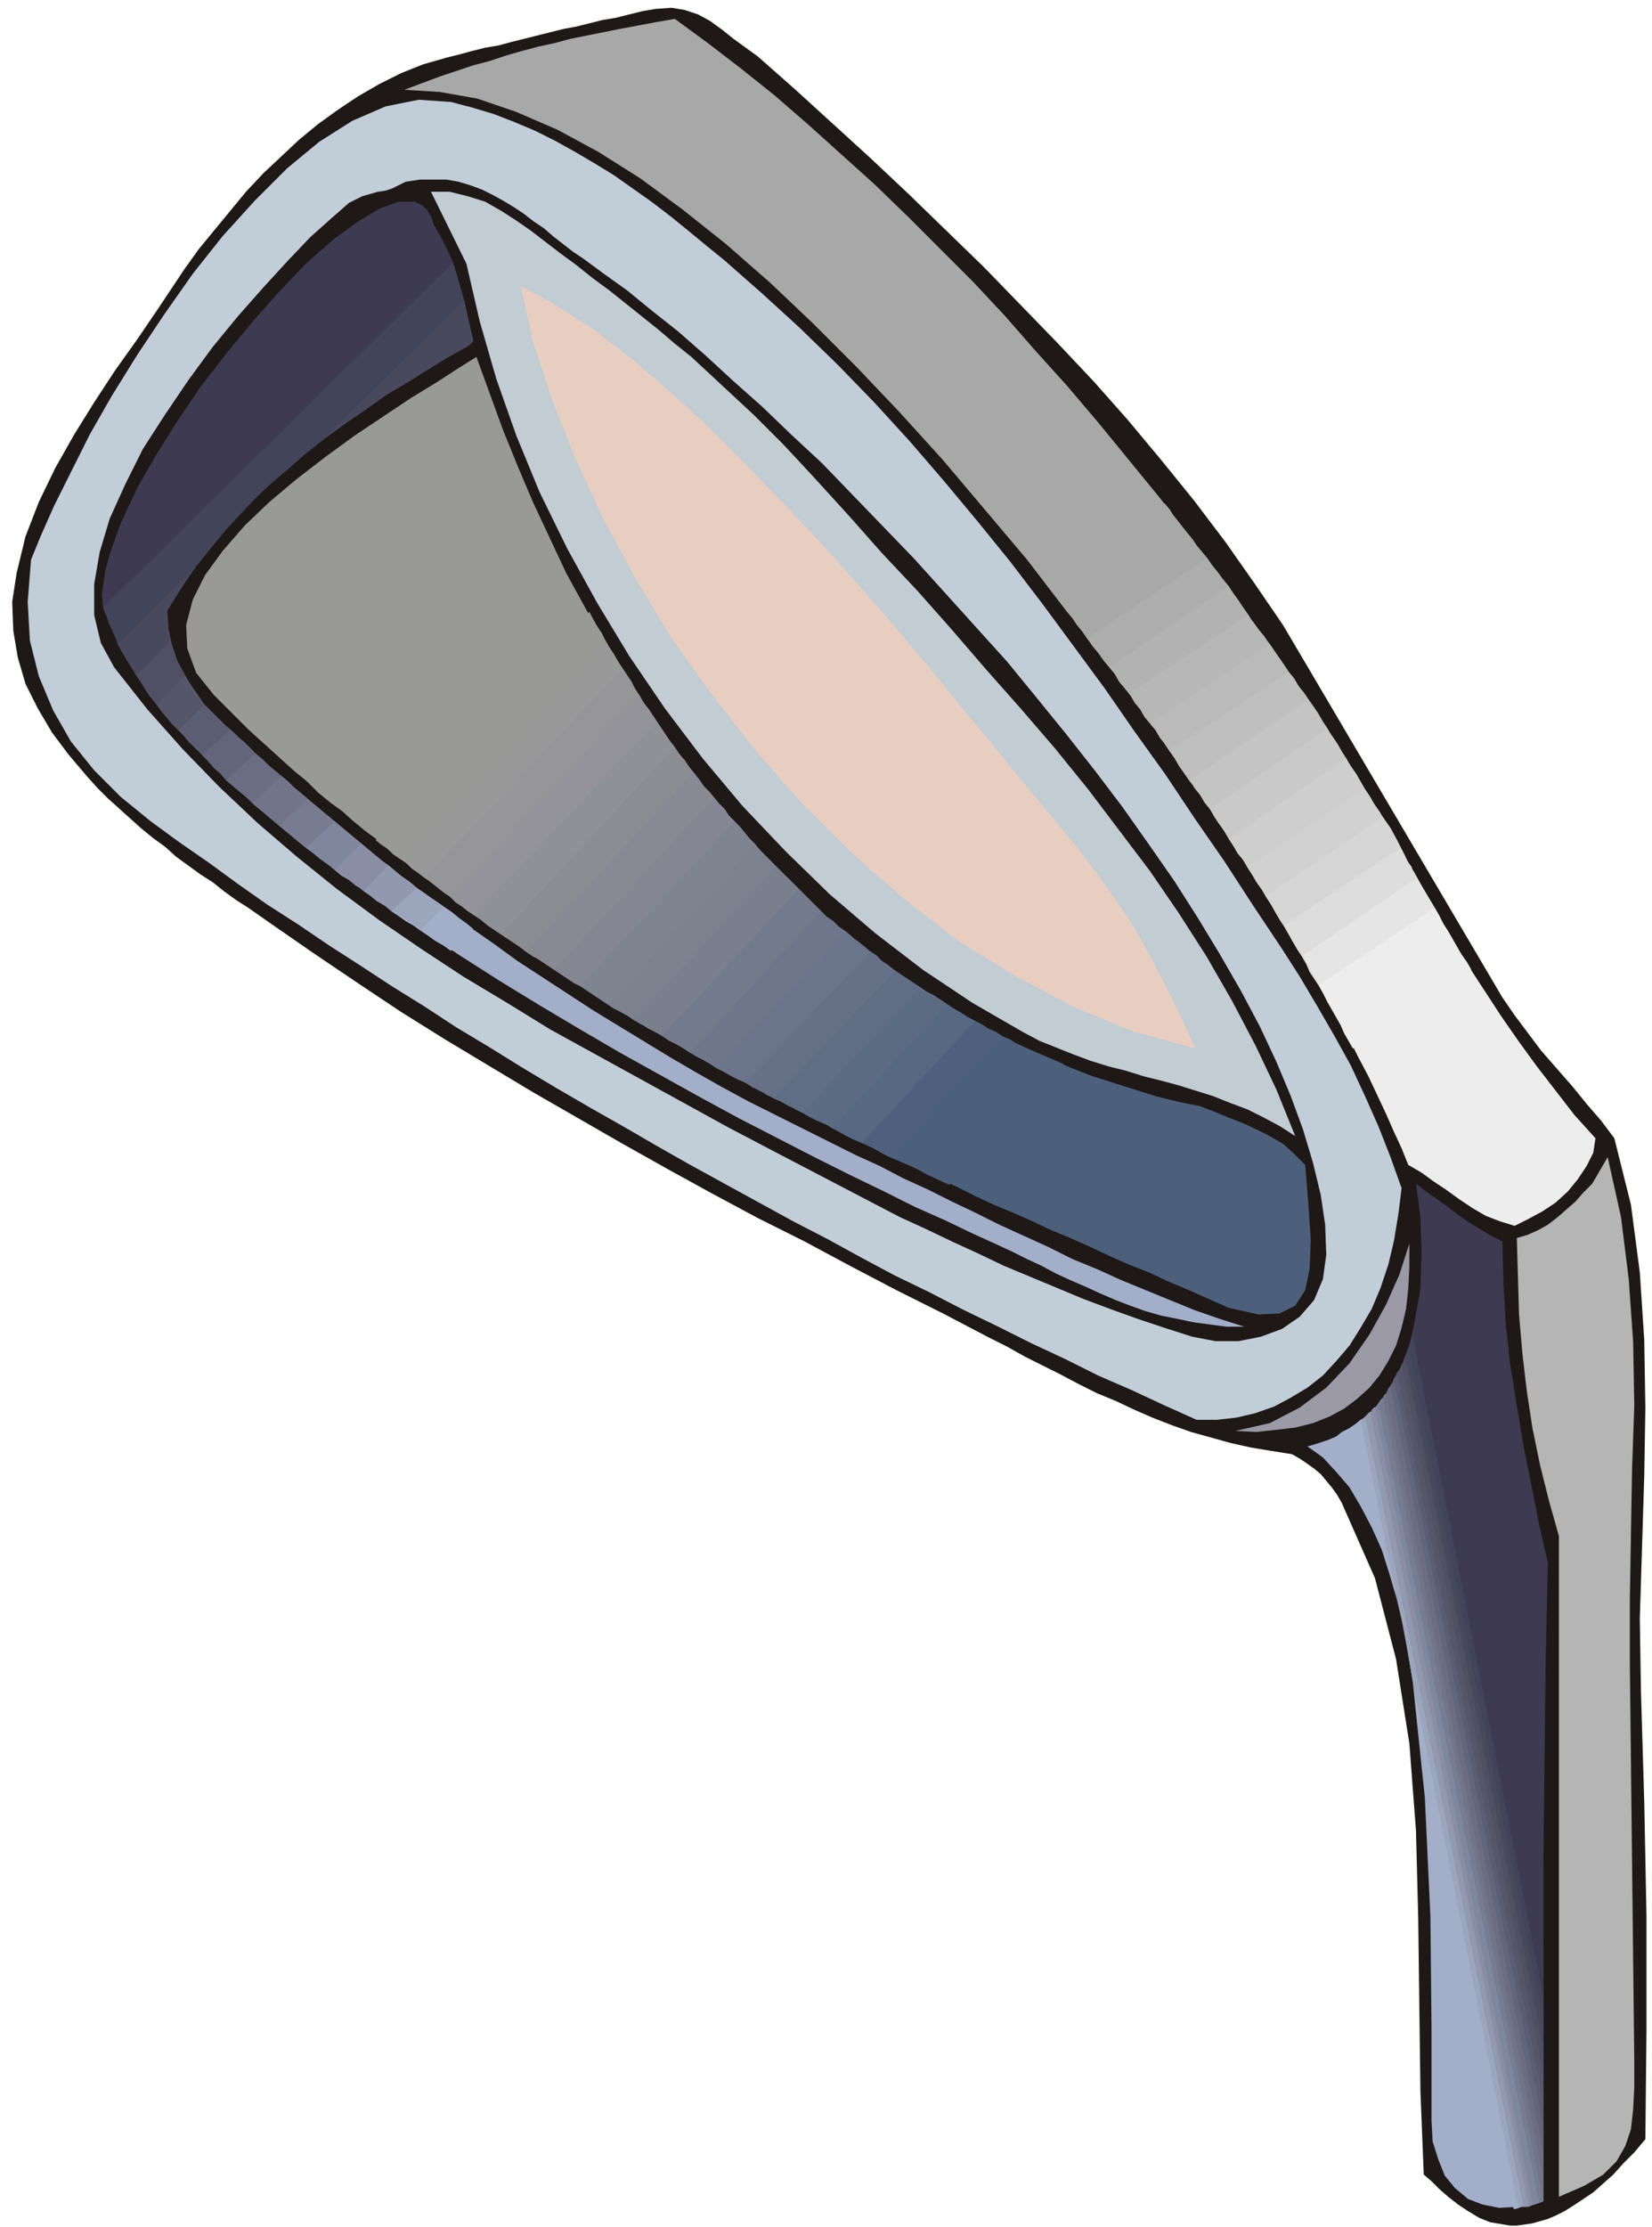 <svg xmlns="http://www.w3.org/2000/svg" fill-rule="evenodd" height="2.009in" preserveAspectRatio="none" stroke-linecap="round" viewBox="0 0 1491 2009" width="1.491in"><style>.pen1{stroke:none}.brush2{fill:#1e1916}.brush3{fill:#a8a8a8}.brush16{fill:#ededed}.brush19{fill:#a3afc9}.brush20{fill:#9ba5bc}.brush21{fill:#9199af}.brush22{fill:#898ea5}.brush23{fill:#7f879e}.brush24{fill:#777c91}.brush25{fill:#727589}.brush26{fill:#6b6d82}.brush27{fill:#63667a}.brush28{fill:#5b5e72}.brush29{fill:#56566b}.brush30{fill:#514f63}.brush31{fill:#49495e}.brush32{fill:#424459}.brush33{fill:#3d3a51}.brush35{fill:#999996}.brush54{fill:#4c607c}</style><path class="pen1 brush2" d="m1285 1962-3-75-1-77-1-79-2-79-6-79-12-76-19-73-30-68-4-7-5-7-5-6-5-6-6-5-7-5-6-4-7-4-19-3-18-3-18-4-18-5-18-5-17-6-18-7-16-7-17-8-17-7-16-8-17-9-16-8-16-8-16-9-16-8-42-22-42-21-42-22-41-22-42-21-41-22-40-22-41-23-40-23-40-23-40-24-40-24-40-25-39-26-40-27-39-27-10-7-10-7-11-7-11-8-10-8-11-7-11-8-11-8-10-9-11-8-11-9-10-9-10-9-10-9-9-9-9-10-17-20-15-20-13-22-11-22-7-24-4-24-1-26 4-26 8-33 12-31 15-31 17-30 18-29 19-29 20-28 19-28 12-18 12-18 13-18 14-17 14-17 14-17 16-17 16-15 16-15 17-14 18-13 18-12 19-11 20-10 20-8 21-6 12-3 11-3 12-3 12-2 11-3 12-3 12-3 12-3 12-3 11-2 12-3 12-3 12-2 12-3 12-3 12-2 14-1 12 2 12 4 11 6 11 8 10 8 11 8 11 8 34 30 34 31 34 31 34 32 34 33 34 33 33 34 33 34 33 35 31 35 30 36 30 37 28 37 26 37 26 38 23 39 175 297 11 16 12 16 12 16 14 16 14 16 13 16 13 15 12 16 15 60 8 61 4 61 1 61-1 62-2 64-2 64 1 65 3 101 2 103v102l-1 99-10 12-10 10-9 10-9 8-9 8-9 6-9 6-8 5-8 4-7 3-7 2-7 2-7 1-7 1h-6l-6-1-12-2-10-4-10-6-9-6-9-7-8-7-7-7-7-6z"/><path class="pen1 brush3" d="m1071 480-108 72-36-47-38-45-38-45-39-43-39-41-39-39-39-37-40-35-39-31-38-28-38-24-37-20-37-16-35-12-34-6-32-2 16-6 16-6 15-5 15-5 15-4 15-5 14-4 15-4 14-3 15-4 15-3 15-3 15-3 16-3 16-3 17-3 30 22 30 23 30 24 30 26 30 27 30 27 30 29 29 29 30 30 29 31 28 32 28 31 28 33 27 33 27 33 26 33z"/><path class="pen1 brush3" d="m944 527 107-73 5 6 4 7 5 6 5 6 4 6 5 6 5 7 5 6-108 72-4-6-5-7-4-6-5-6-4-6-5-6-5-6-5-6z"/><path class="pen1 brush3" d="m963 552 108-72 5 6 4 6 5 6 5 6 4 6 5 6 5 7 5 6-108 73-5-6-5-7-5-6-4-6-5-7-5-6-4-6-5-6z"/><path class="pen1" style="fill:#adadad" d="m981 576 108-72 5 6 5 7 5 6 5 6 4 7 5 6 4 7 4 6-107 71-4-6-5-7-4-6-5-6-5-7-5-6-5-6-5-6z"/><path class="pen1" style="fill:#b2b2b2" d="m1001 602 108-73 4 6 5 7 4 6 5 7 4 7 5 6 5 7 5 6-108 72-5-6-4-7-5-6-4-7-5-6-5-6-4-7-5-6z"/><path class="pen1" style="fill:#b7b7b7" d="m1019 626 107-71 5 6 5 7 5 6 4 6 5 7 4 6 5 7 4 6-108 71-4-6-4-7-4-6-5-7-5-6-4-6-5-7-5-6z"/><path class="pen1" style="fill:#bababa" d="m1038 653 108-72 4 6 5 7 4 6 4 6 5 7 4 6 4 7 4 6-107 72-4-6-4-7-4-6-5-7-4-6-5-6-4-7-5-6z"/><path class="pen1" style="fill:#bfbfbf" d="m1055 677 108-71 5 6 4 7 5 6 4 6 5 7 4 6 4 7 4 6-106 73-5-6-4-7-5-6-4-7-5-6-5-7-4-7-5-7z"/><path class="pen1" style="fill:#c4c4c4" d="m1073 704 107-72 5 7 4 6 5 7 4 6 5 7 4 6 4 7 4 6-106 73-4-7-4-7-5-7-4-6-5-7-4-6-5-7-5-6z"/><path class="pen1" style="fill:#c9c9c9" d="m1092 730 106-73 4 7 5 7 4 7 4 7 4 6 4 7 4 7 4 6-105 71-4-6-4-7-5-6-4-7-4-6-5-7-4-6-4-7z"/><path class="pen1" style="fill:#cecece" d="m1109 757 106-73 4 7 5 7 4 7 4 7 4 6 4 7 4 6 4 6-105 71-4-6-4-6-5-7-4-6-4-7-5-6-4-7-4-6z"/><path class="pen1" style="fill:#d1d1d1" d="m1126 782 105-71 5 7 4 7 5 7 4 7 4 6 3 7 4 7 4 6-105 70-4-6-4-6-4-7-4-6-4-7-5-7-4-7-4-7z"/><path class="pen1" style="fill:#d6d6d6" d="m1143 808 105-71 7 10 6 11 5 10 5 10 3 4 1 4 2 3 2 3-103 70-4-6-5-6-4-7-4-7-4-6-4-7-4-8-4-7z"/><path class="pen1" style="fill:#ddd" d="m1159 835 105-70 2 3 2 4 1 3 2 3 6 10 6 11 6 10 6 10-105 70-4-6-4-6-3-7-4-7-4-6-4-7-4-8-4-7z"/><path class="pen1" style="fill:#e5e5e5" d="m1176 862 103-70 4 7 4 7 4 7 4 7 4 7 4 7 4 7 4 7-104 69-4-6-4-7-3-7-4-6-4-7-4-7-4-8-4-7z"/><path class="pen1 brush16" d="m1190 889 105-70 4 7 4 8 4 6 4 7 4 7 4 7 5 7 4 7-107 71-4-7-4-7-3-7-4-7-4-7-4-7-4-8-4-7z"/><path class="pen1 brush16" d="m1207 917 104-69 14 23 15 23 15 23 16 23 16 22 17 22 17 22 19 21-2 13-6 12-8 12-9 11-11 10-12 8-13 7-12 6-13-4-13-5-12-7-12-8-11-8-12-8-11-8-12-7-6-15-7-15-7-16-8-17-8-17-9-17-9-18-10-19z"/><path class="pen1" style="fill:#c1ced8" d="m687 264 35 32 34 33 33 34 32 35 31 36 30 36 30 37 29 38 28 38 28 38 27 39 28 39 26 39 27 39 26 40 26 39 16 25 16 27 15 26 15 27 13 28 12 27 11 28 10 28-3 24-4 24-5 21-7 21-8 19-10 17-10 16-12 14-12 13-14 11-15 9-15 8-17 6-17 4-18 2h-18l-29-13-30-14-30-13-30-15-30-14-30-15-31-15-31-16-31-15-30-16-31-17-31-16-31-17-31-17-31-17-30-17-31-18-30-17-31-18-30-18-29-18-30-18-29-19-29-18-29-19-28-18-28-19-28-18-27-19-26-19-26-18-26-19-27-22-24-24-21-26-16-28-13-31-8-32-2-35 3-38 9-22 12-27 15-30 17-34 20-35 23-37 24-36 26-37 27-34 29-32 29-29 29-24 30-19 30-13 30-6 29 2 19 5 20 6 18 7 19 8 18 9 18 10 17 10 18 11 17 12 17 12 17 13 16 13 17 14 16 13 17 15 16 14z"/><path class="pen1 brush2" d="m526 233 19 14 21 15 22 18 24 19 24 21 25 23 27 24 26 25 28 26 27 28 28 29 28 29 28 31 28 31 28 31 27 33 26 32 26 33 25 33 24 34 23 33 21 33 20 33 19 33 17 32 15 32 13 31 11 30 9 30 7 29 4 27 1 27-3 22-8 19-13 15-16 11-19 7-20 4h-21l-21-4-25-8-24-8-25-9-24-9-24-10-24-10-24-10-23-11-24-11-23-11-24-11-23-12-23-12-23-12-23-12-23-12-40-21-40-22-40-22-40-22-40-22-39-24-40-24-38-25-38-26-38-28-36-29-35-30-35-33-33-34-32-36-30-38-12-22-6-25v-28l5-29 9-30 14-31 16-32 20-31 21-31 22-30 23-28 23-26 22-24 20-21 19-17 16-14 6-3 6-3 7-2 7-2 7-1 6-2 6-3 6-3 13-2h24l11 2 10 3 11 4 10 5 9 5 10 6 9 6 9 7 9 6 8 7 9 7 9 7 9 6z"/><path class="pen1" style="fill:#c1ccd3" d="m1169 1025-14-9-15-8-14-7-16-6-15-6-16-5-16-5-15-4-16-4-16-5-16-4-16-5-16-6-15-6-15-6-15-8-45-26-45-30-43-33-41-35-40-39-39-41-36-43-34-45-32-47-29-48-27-49-25-51-21-51-18-51-15-52-12-52-32-65h17l16 4 16 5 14 8 14 9 13 9 13 10 13 10 15 11 15 12 15 11 15 12 15 12 15 12 14 12 15 12 14 13 14 13 14 13 14 13 14 14 13 13 14 15 13 14 31 34 31 35 32 34 31 35 31 36 31 35 31 36 30 37 28 37 28 37 26 38 25 39 23 40 21 40 19 40 17 42z"/><path class="pen1 brush19" d="m380 839 20-20 22 16 23 16 22 16 23 15 23 15 23 15 23 14 23 14 23 14 24 14 23 13 24 13 24 12 24 12 24 12 24 12 22 10 21 11 22 10 22 11 21 10 22 11 22 10 22 10 22 11 22 9 22 10 22 9 22 9 22 9 23 8 22 7h-16l-15-2-15-2-14-3-15-3-14-4-14-5-13-5-14-6-13-6-14-6-13-6-13-7-13-6-14-7-13-6-22-10-25-12-27-12-28-14-31-15-32-16-33-17-35-18-35-19-36-20-36-20-36-21-37-22-36-22-36-23-35-23z"/><path class="pen1 brush19" d="m427 838-20 20-7-5-7-4-7-5-6-4-7-5-7-4-7-5-6-4 23-21 6 4 7 5 6 4 7 5 6 4 6 5 7 5 6 5z"/><path class="pen1 brush20" d="m400 819-20 20-6-4-7-5-6-4-7-5-7-4-6-4-7-5-6-4 22-23 6 5 7 5 6 4 6 5 6 5 6 4 7 5 6 5z"/><path class="pen1 brush21" d="m376 801-23 21-6-5-7-4-6-5-6-5-7-4-6-5-7-4-6-5 24-24 6 5 6 5 6 5 7 5 6 5 6 5 7 5 6 5z"/><path class="pen1 brush22" d="m350 781-22 23-6-5-7-5-6-5-7-5-6-4-7-5-6-5-7-5 26-24 6 5 6 5 6 5 6 5 6 5 6 5 6 5 6 5z"/><path class="pen1 brush23" d="m326 761-24 24-6-5-7-5-6-5-6-5-7-5-6-5-6-5-6-5 26-24 6 5 6 5 6 5 6 5 6 5 6 5 6 5 6 5z"/><path class="pen1 brush24" d="m302 741-26 24-6-5-6-5-6-5-6-5-6-5-6-5-6-5-6-5 26-25 6 5 5 5 6 5 6 5 6 6 6 5 7 5 6 5z"/><path class="pen1 brush25" d="m278 721-26 24-6-5-6-5-6-6-6-5-6-5-6-5-6-5-6-5 26-24 6 5 5 5 6 5 6 5 6 6 6 5 7 5 6 5z"/><path class="pen1 brush26" d="m254 700-26 25-6-6-6-5-6-5-6-6-5-5-5-5-6-6-5-6 24-22h1l1 1h1l5 5 6 5 5 5 5 5 6 5 5 5 6 5 6 5z"/><path class="pen1 brush27" d="m230 680-26 24-5-6-6-5-5-6-6-6-5-6-6-5-5-6-5-5 23-23 7 6 6 6 6 6 7 6 5 5 5 5 5 5 5 5z"/><path class="pen1 brush28" d="m207 659-24 22-6-5-6-6-5-6-5-6-5-6-5-5-5-6-4-6 25-26 4 7 4 6 5 7 4 6 6 6 5 6 6 6 6 6z"/><path class="pen1 brush29" d="m184 636-23 23-6-6-5-6-5-6-5-7-5-6-4-6-4-7-4-6 30-30 2 7 3 8 4 7 4 8 4 7 4 7 5 6 5 7zm239-324 4-6v2l-1 1-1 1-1 1-1 1z"/><path class="pen1 brush30" d="m167 609-25 26-6-7-5-7-5-7-4-6-4-7-4-7-4-6-4-7 71-70-7 9-6 10-7 10-6 11 1 16 3 14 5 15 7 13zm125-213 127-125 2 10 2 9 2 9 2 9-16 10-17 10-17 10-17 11-17 11-17 11-17 12-17 13z"/><path class="pen1 brush31" d="m427 306-4 6-18 10-18 11-19 12-19 11-18 13-19 13-18 13-19 15-17 15-18 15-17 17-16 17-15 18-15 19-13 19-13 21v13l1 8 1 7-30 30-9-14-7-13-6-14-5-13-1-1v-1l-1-2-1-3 316-311 5 17 5 18 4 17 4 17z"/><path class="pen1 brush32" d="M419 271 292 396l-16 13-15 13-15 13-15 14-14 15-14 15-13 16-13 16-71 70-2-7-3-6-3-6-2-7-3-11v-14l2-14 4-16 294-293 9 15 7 16 5 16 5 17z"/><path class="pen1 brush33" d="M409 237 93 548l-1-12 2-14 3-14 5-16 6-17 8-18 9-19 11-19 239-236 6 2 4 4 4 6 3 9 5 8 4 8 4 8 4 9z"/><path class="pen1 brush33" d="M393 207 99 500l10-28 14-29 17-31 20-32 21-31 24-31 24-29 24-27 24-25 24-21 22-16 20-12 17-6h15l10 7 7 15 1 1v2z"/><path class="pen1" style="fill:#e8cec1" d="m974 767 16 21 15 21 15 22 13 22 12 23 12 23 11 23 11 24-55-15-54-22-53-28-52-32-49-38-48-42-45-45-42-48-39-50-37-52-32-53-29-54-25-54-21-53-17-52-11-50 31 17 33 21 34 26 34 29 35 32 35 35 35 36 35 37 34 38 33 38 32 38 30 37 29 35 27 33 25 30 22 27z"/><path class="pen1 brush35" d="m430 322 12 33 12 33 13 32 14 33 15 32 15 32 17 31 17 31-183 196-11-8-10-9-11-8-11-9-10-9-11-8-11-9-10-10-11-9-10-9-11-10-10-9-11-10-10-10-11-11-10-10-16-20-8-22-1-21 6-23 11-22 16-22 20-23 22-21 25-21 26-20 26-19 27-18 24-16 23-14 20-13 16-10z"/><path class="pen1 brush35" d="m339 758 193-206 3 6 4 7 4 6 3 6 4 7 4 6 4 7 4 6-179 189-5-4-6-4-5-5-6-4-6-4-5-5-6-4-5-4z"/><path class="pen1" style="fill:#999" d="m362 775 183-196 4 6 4 6 4 6 4 6 3 6 4 6 4 6 4 6-169 182-6-4-5-4-6-4-6-5-6-4-5-4-6-5-5-4z"/><path class="pen1" style="fill:#969699" d="m383 792 179-189 4 6 4 6 3 6 4 6 4 7 4 6 3 6 4 6-164 174-6-4-5-4-6-4-5-5-6-4-5-4-6-5-6-4z"/><path class="pen1" style="fill:#939399" d="m407 809 169-182 4 6 5 6 4 6 4 6 4 6 4 6 4 6 4 5-156 168-6-4-6-4-6-4-6-4-6-4-5-4-6-5-5-4z"/><path class="pen1" style="fill:#8e9196" d="m428 826 164-174 4 6 4 5 5 6 4 6 4 6 5 5 4 6 4 5-151 162-5-4-6-4-6-4-6-4-6-4-6-4-6-5-6-4z"/><path class="pen1" style="fill:#8c8c93" d="m453 842 156-168 4 6 5 6 4 6 5 6 4 6 4 5 5 6 4 5-144 155-6-4-6-4-6-4-6-4-6-4-6-5-6-4-5-4z"/><path class="pen1" style="fill:#898993" d="m475 859 151-162 5 6 4 6 5 5 5 6 4 5 5 5 4 6 5 5-139 148-6-4-6-4-6-3-6-4-7-4-6-4-6-3-6-4z"/><path class="pen1" style="fill:#848793" d="m500 875 144-155 5 5 5 5 4 6 5 5 4 5 5 5 4 6 5 5-133 144-6-4-6-4-6-4-6-4-6-3-6-4-6-4-6-4z"/><path class="pen1" style="fill:#7f8491" d="m524 889 139-148 5 5 4 5 5 6 5 5 4 5 5 5 5 5 5 5-129 138-6-4-7-4-6-3-6-4-6-4-6-4-5-4-6-4z"/><path class="pen1" style="fill:#7c828e" d="m548 906 133-144 5 5 5 6 5 5 5 5 5 5 5 4 5 5 5 5-123 132-7-3-6-3-6-4-6-3-6-4-7-4-6-3-6-4z"/><path class="pen1" style="fill:#7a7f8e" d="m572 920 129-138 5 5 5 5 5 5 5 5 5 5 5 5 5 5 5 5-118 128-6-4-7-4-6-3-6-4-7-4-6-4-7-3-6-4z"/><path class="pen1" style="fill:#727a8c" d="m598 934 123-132 5 5 5 5 5 5 5 5 5 5 6 5 5 4 5 5-115 123-6-4-7-4-6-3-6-4-6-4-6-4-6-3-6-4z"/><path class="pen1" style="fill:#6d7789" d="m623 950 118-128 5 5 6 4 5 5 6 4 6 5 5 5 6 4 5 5-112 118-6-4-7-3-6-4-6-3-6-4-6-3-7-3-6-3z"/><path class="pen1" style="fill:#6b7589" d="m647 964 115-123 6 4 6 4 5 4 6 5 6 4 5 5 6 4 6 5-110 115-6-4-7-3-6-4-6-3-7-3-6-3-7-4-6-3z"/><path class="pen1" style="fill:#667087" d="m673 977 112-118 5 4 6 4 5 4 6 4 6 4 6 4 5 5 6 4-106 112-6-3-7-4-6-3-6-3-7-3-6-4-7-3-6-4z"/><path class="pen1" style="fill:#606d84" d="m698 991 110-115 5 4 6 3 6 4 6 4 6 4 6 3 6 4 6 4-104 112-6-4-7-3-6-4-7-3-6-3-7-3-7-4-7-3z"/><path class="pen1" style="fill:#5b6b82" d="m724 1004 106-112 6 4 6 3 6 4 7 4 6 4 6 3 7 4 6 3-102 110-7-4-7-3-7-3-6-4-7-3-7-3-6-3-7-4z"/><path class="pen1" style="fill:#566882" d="m751 1018 104-112 6 4 7 4 6 4 7 4 6 3 6 4 7 4 6 3-103 108-6-3-7-4-6-3-7-3-7-3-6-3-7-4-6-3z"/><path class="pen1" style="fill:#4f607c" d="m778 1031 102-110 6 3 6 4 7 3 6 4 7 3 6 4 7 3 6 3-101 107-7-3-6-3-7-3-6-3-7-3-6-3-7-3-6-3z"/><path class="pen1 brush54" d="m803 1044 103-108 6 3 7 3 6 3 7 3 7 3 7 3 7 3 7 3-103 109-7-3-6-3-7-3-7-4-6-3-7-3-7-3-7-3z"/><path class="pen1 brush54" d="m830 1055 101-107 18 8 19 8 18 7 19 6 19 6 19 6 20 5 20 4 13 5 12 5 13 5 13 6 12 6 12 7 10 9 10 10 3 37 2 31-1 26-4 19-9 14-14 7-19 1-27-6-18-8-18-8-19-8-17-8-18-7-18-8-17-8-18-8-17-7-17-8-18-8-17-7-17-8-16-8-17-8-17-8z"/><path class="pen1" style="fill:#b5b5b5" d="m1437 1068 14-24 12 54 7 56 4 57 1 57-2 58-1 58-1 59v58l4 359v23l-1 20-2 18-5 15-8 14-12 12-17 10-23 10v-596l-9-32-8-32-7-34-5-33-4-34-3-35-1-34-1-35 10-3 9-4 9-5 9-7 8-7 8-7 7-8 8-8z"/><path class="pen1 brush19" d="m1228 1281 33 163-7-24-7-22-9-20-10-19-10-17-12-14-12-13-14-10 7-2 6-2 6-2 7-3 5-4 6-3 6-4 5-4zm47 236 95 474-17 1-15-3-13-5-12-10-9-11-6-15-5-16-1-19v-84l-1-100-5-107-11-105z"/><path class="pen1 brush19" d="m1366 1993-84-417-2-24-3-24-4-23-4-23-4-21-5-22-6-20-6-19-24-115 2-2 2-2 2-1 2-2 143 713h-2l-2 1-3 1h-2z"/><path class="pen1 brush20" d="m1370 1991-95-474-3-19-3-19-4-18-4-17-33-163 2-1 3-2 2-1 2-2 143 716h-10z"/><path class="pen1 brush21" d="m1375 1991-143-713 2-2 2-2 3-1 2-2 142 718h-2l-2 1-2 1h-2z"/><path class="pen1 brush22" d="m1380 1991-143-716 1-3 2-2 2-1 2-2 145 720-2 1-2 1-3 1-2 1z"/><path class="pen1 brush23" d="m1383 1989-142-718 1-2 2-3 2-3 2-2 145 725-2 1-3 1-3 1h-2z"/><path class="pen1 brush24" d="m1389 1987-145-720 2-2 2-3 1-3 2-2 142 708v21h-2l-1 1h-1z"/><path class="pen1 brush25" d="m1393 1986-145-725 2-2 2-3 1-3 2-2 138 691v44z"/><path class="pen1 brush26" d="m1393 1965-142-708 2-4 2-3 2-3 1-3 135 676v45z"/><path class="pen1 brush27" d="m1393 1942-138-691 2-3 1-4 2-3 1-3 132 658v46z"/><path class="pen1 brush28" d="m1393 1920-135-676 2-3 2-3 2-4 1-3 128 642v47z"/><path class="pen1 brush29" d="m1393 1896-132-658 3-3 2-4 1-4 1-3 125 625v47z"/><path class="pen1 brush30" d="m1393 1873-128-642 2-3 1-4 2-4 1-4 122 609v48z"/><path class="pen1 brush31" d="m1393 1849-125-625 2-5 2-5 1-4 2-4 118 596v47z"/><path class="pen1 brush32" d="m1393 1825-122-609 2-6 1-4 1-5 1-5 117 582v47z"/><path class="pen1 brush33" d="m1393 1802-118-596 1-6 1-6 1-5 1-6 114 571v48z"/><path class="pen1 brush33" d="m1393 1778-117-582 6-33 1-33-1-32-4-30 9 7 10 7 10 7 9 7 10 7 10 6 10 6 10 5 1 38 2 37 4 36 6 37 6 36 7 35 7 36 8 35-2 91-1 91-1 93v93z"/><path class="pen1" style="fill:#9b99a5" d="m1115 1291 31-7 27-14 24-18 21-22 18-26 15-27 12-27 9-28v21l-1 20-2 18-4 17-5 16-7 14-8 13-9 11-11 10-12 9-13 7-15 6-16 4-17 2-18 2-19-1z"/></svg>
